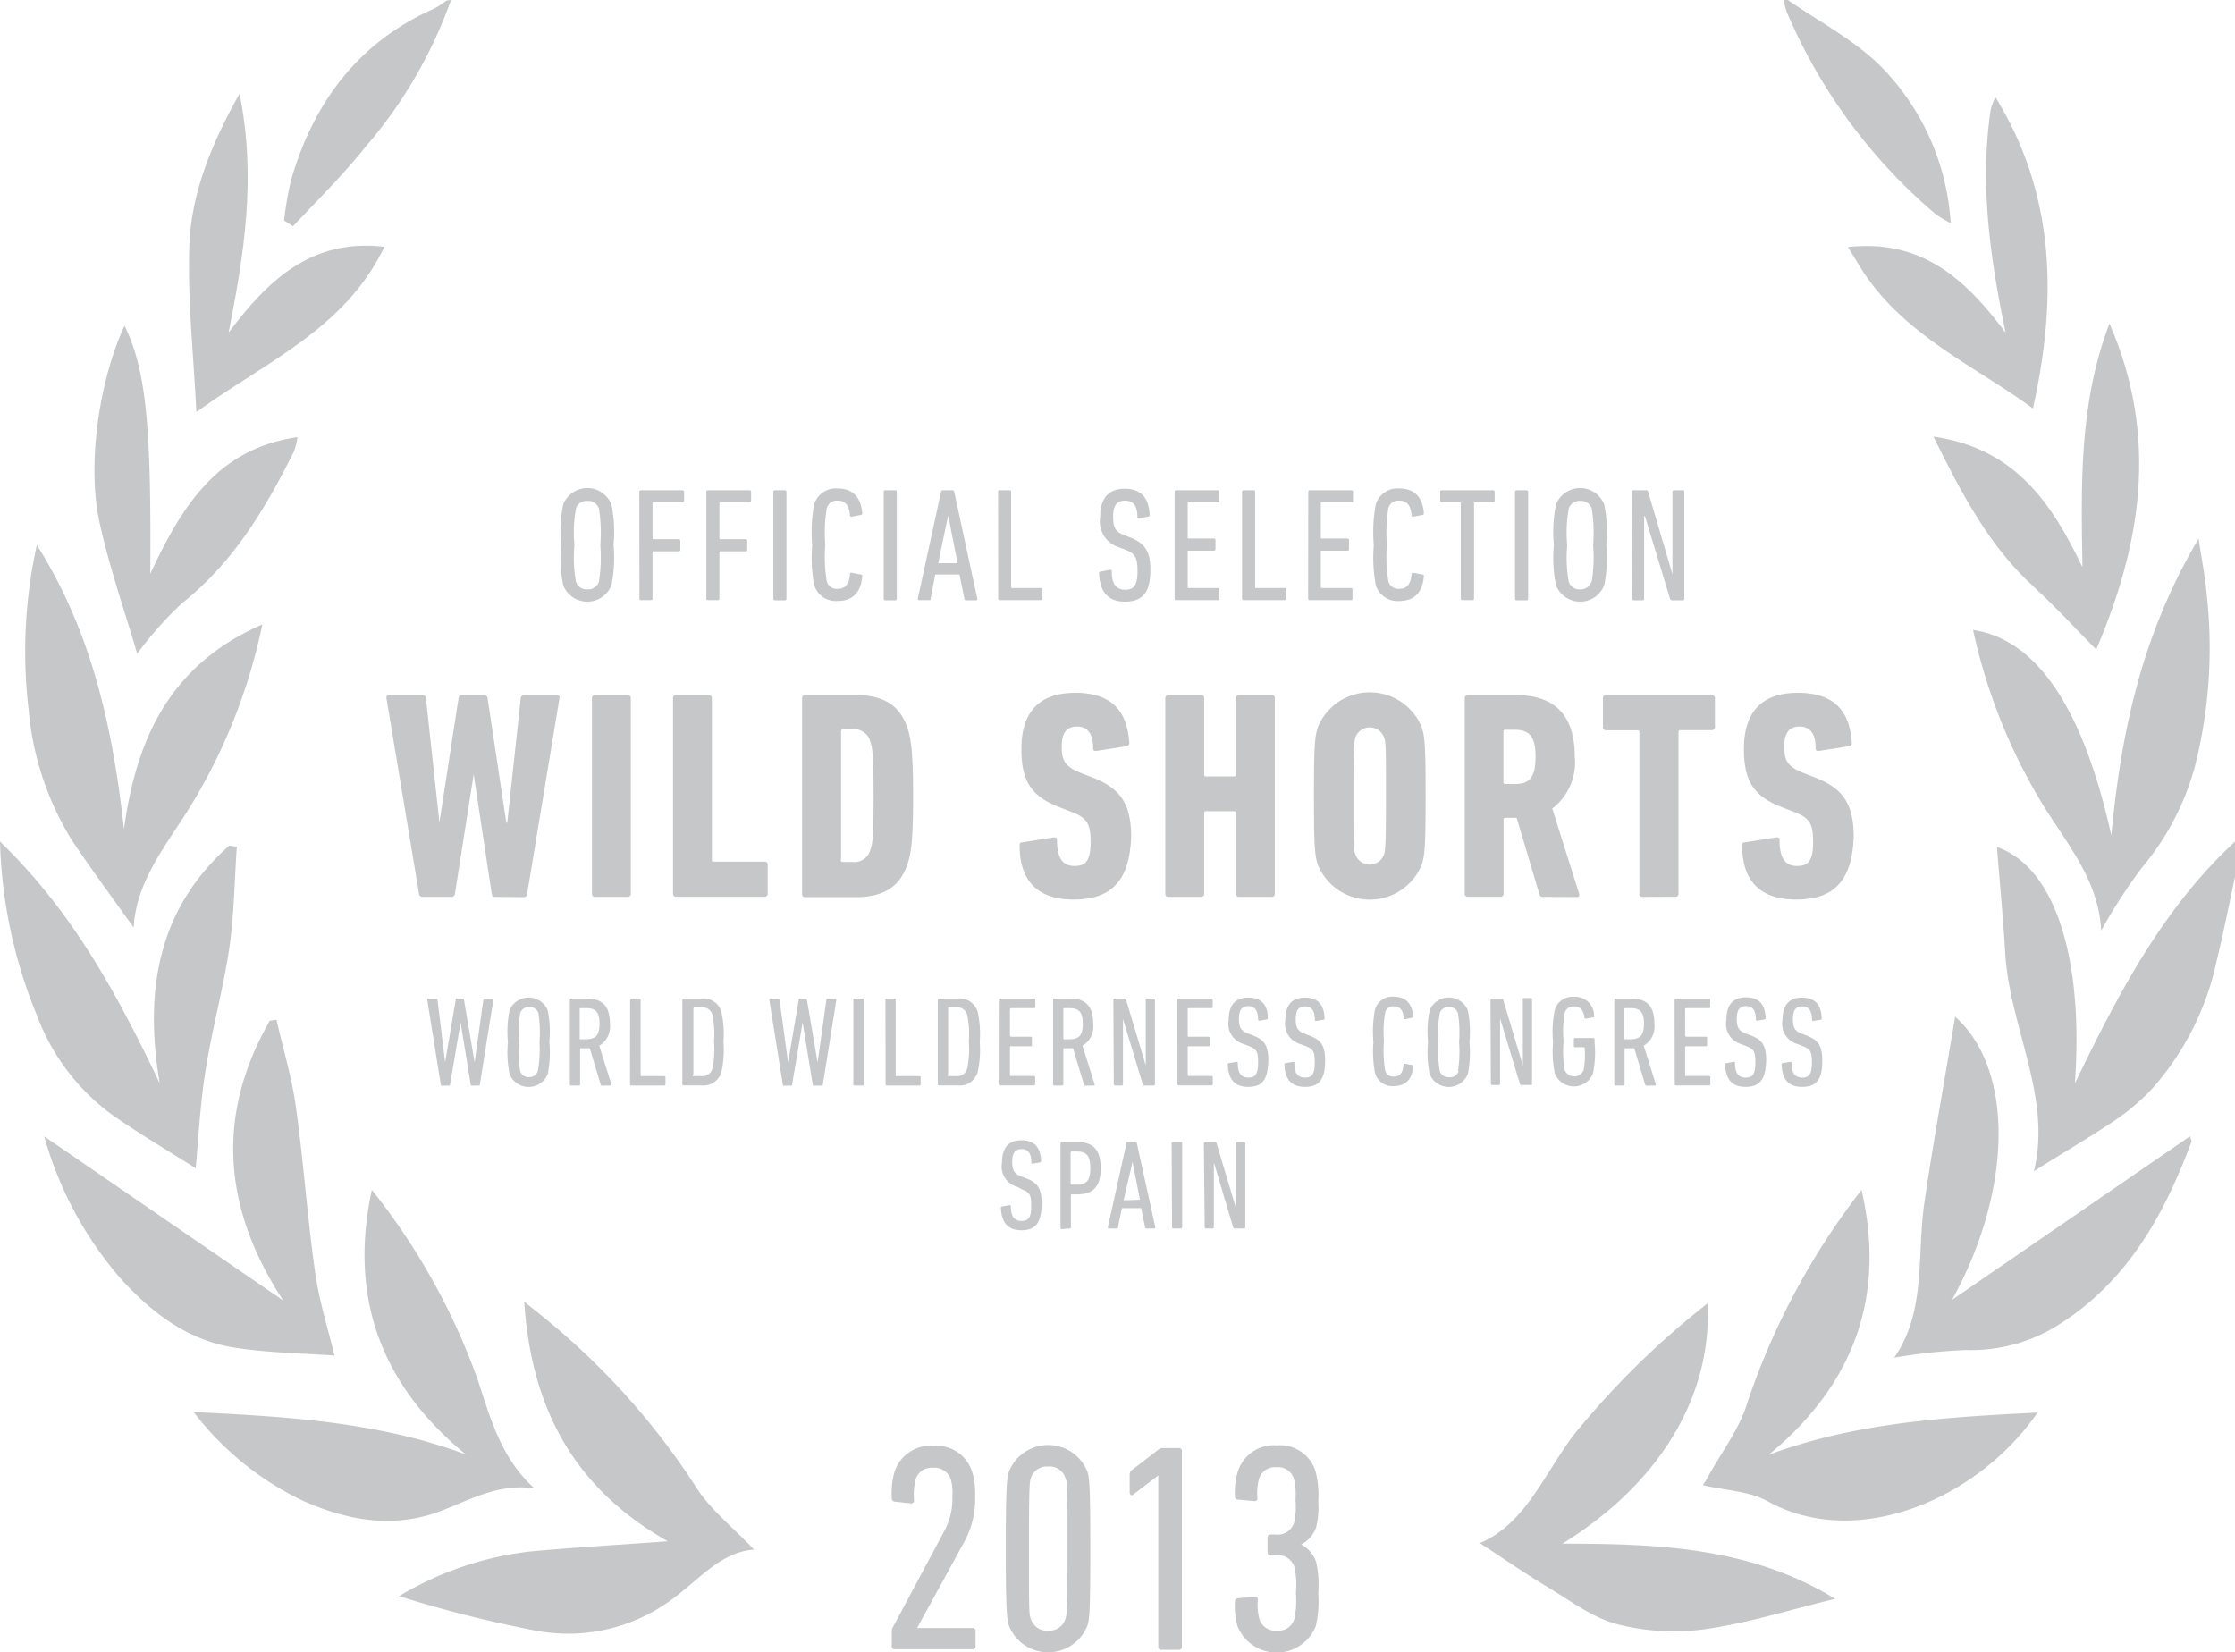 <svg xmlns="http://www.w3.org/2000/svg" viewBox="0 0 165.71 122.51"><defs><style>.cls-1{fill:#c6c7c8;}</style></defs><title>wild-shorts-2013</title><g id="Layer_2" data-name="Layer 2"><g id="Outlines"><path class="cls-1" d="M41.76,43.4a10.16,10.16,0,0,1-.16-3,10.16,10.16,0,0,1,.16-3,1.92,1.92,0,0,1,3.57,0,10.16,10.16,0,0,1,.16,3,10.16,10.16,0,0,1-.16,3,1.92,1.92,0,0,1-3.57,0Zm2.65-.28a11.51,11.51,0,0,0,.1-2.7,11.5,11.5,0,0,0-.1-2.7.83.83,0,0,0-.86-.58.82.82,0,0,0-.85.58,10.05,10.05,0,0,0-.11,2.7,10.06,10.06,0,0,0,.11,2.7.82.82,0,0,0,.85.58A.83.83,0,0,0,44.41,43.12Z"/><path class="cls-1" d="M47.4,36.47a.11.11,0,0,1,.12-.12H50.6a.11.11,0,0,1,.12.12v.66a.11.11,0,0,1-.12.12H48.45a.06.06,0,0,0-.07.07v2.59a.06.06,0,0,0,.07.07h1.87a.11.11,0,0,1,.12.12v.66a.11.11,0,0,1-.12.12H48.45a.06.06,0,0,0-.07.07v3.43a.11.11,0,0,1-.12.12h-.73a.11.11,0,0,1-.12-.12Z"/><path class="cls-1" d="M52.37,36.47a.11.11,0,0,1,.12-.12h3.08a.11.11,0,0,1,.12.12v.66a.11.11,0,0,1-.12.12H53.41a.06.06,0,0,0-.07.07v2.59a.06.06,0,0,0,.07.07h1.87a.11.11,0,0,1,.12.12v.66a.11.11,0,0,1-.12.12H53.41a.06.06,0,0,0-.07.07v3.43a.11.11,0,0,1-.12.12h-.73a.11.11,0,0,1-.12-.12Z"/><path class="cls-1" d="M57.34,36.47a.11.11,0,0,1,.12-.12h.73a.11.11,0,0,1,.12.12v7.92a.11.11,0,0,1-.12.12h-.73a.11.11,0,0,1-.12-.12Z"/><path class="cls-1" d="M60.22,40.42a11.14,11.14,0,0,1,.14-3,1.67,1.67,0,0,1,1.75-1.2c1.07,0,1.71.58,1.82,1.82a.11.11,0,0,1-.1.14l-.68.13a.1.1,0,0,1-.13-.1c-.06-.73-.34-1.09-.9-1.09a.76.76,0,0,0-.82.56,11.11,11.11,0,0,0-.11,2.71,11.11,11.11,0,0,0,.11,2.71.76.76,0,0,0,.82.56c.56,0,.84-.36.9-1.09a.1.1,0,0,1,.13-.1l.68.13a.11.11,0,0,1,.1.14c-.11,1.25-.76,1.82-1.82,1.82a1.67,1.67,0,0,1-1.75-1.2A11.13,11.13,0,0,1,60.22,40.42Z"/><path class="cls-1" d="M65.52,36.47a.11.11,0,0,1,.12-.12h.73a.11.11,0,0,1,.12.12v7.92a.11.11,0,0,1-.12.12h-.73a.11.11,0,0,1-.12-.12Z"/><path class="cls-1" d="M69.77,36.47c0-.07.06-.12.13-.12h.72a.13.13,0,0,1,.13.12l1.71,7.92a.1.1,0,0,1-.11.12h-.72a.12.12,0,0,1-.13-.12l-.36-1.79H69.34L69,44.38c0,.07,0,.12-.12.12h-.72a.1.1,0,0,1-.11-.12ZM71,41.76l-.7-3.55h0l-.74,3.55Z"/><path class="cls-1" d="M74,36.47a.11.11,0,0,1,.12-.12h.73a.11.11,0,0,1,.12.12v7.06a.06.06,0,0,0,.07.07h2.13a.11.11,0,0,1,.12.12v.66a.11.11,0,0,1-.12.12H74.13a.11.11,0,0,1-.12-.12Z"/><path class="cls-1" d="M83.41,44.61c-1.24,0-1.86-.7-1.92-2.1,0-.07,0-.12.1-.13l.71-.13a.1.1,0,0,1,.13.11c0,1,.37,1.37,1,1.37s.91-.3.91-1.4c0-.94-.18-1.28-.83-1.54L83,40.59a2,2,0,0,1-1.43-2.24c0-1.39.6-2.11,1.82-2.11s1.79.67,1.85,1.94a.12.12,0,0,1-.11.13l-.67.11a.1.1,0,0,1-.13-.1c0-.8-.29-1.2-.91-1.2s-.89.36-.89,1.19.19,1.13.85,1.38l.49.19c1,.42,1.42,1,1.42,2.31C85.31,43.84,84.79,44.61,83.41,44.61Z"/><path class="cls-1" d="M87.09,36.47a.11.11,0,0,1,.12-.12h3.08a.11.11,0,0,1,.12.12v.66a.11.11,0,0,1-.12.12H88.13a.06.06,0,0,0-.07.07v2.54a.06.06,0,0,0,.07.07H90a.11.11,0,0,1,.12.12v.66a.11.11,0,0,1-.12.12H88.13a.06.06,0,0,0-.07.07v2.63a.06.06,0,0,0,.07.07h2.16a.11.11,0,0,1,.12.12v.66a.11.11,0,0,1-.12.12H87.21a.11.11,0,0,1-.12-.12Z"/><path class="cls-1" d="M92.09,36.47a.11.11,0,0,1,.12-.12h.73a.11.11,0,0,1,.12.12v7.06a.06.06,0,0,0,.07.07h2.13a.11.11,0,0,1,.12.12v.66a.11.11,0,0,1-.12.12H92.21a.11.11,0,0,1-.12-.12Z"/><path class="cls-1" d="M97,36.47a.11.11,0,0,1,.12-.12h3.08a.11.11,0,0,1,.12.12v.66a.11.11,0,0,1-.12.12H98a.06.06,0,0,0-.07.07v2.54a.06.06,0,0,0,.07.07H99.9a.11.11,0,0,1,.12.12v.66a.11.11,0,0,1-.12.12H98a.06.06,0,0,0-.07.07v2.63a.06.06,0,0,0,.07.07h2.16a.11.11,0,0,1,.12.12v.66a.11.11,0,0,1-.12.12H97.11a.11.11,0,0,1-.12-.12Z"/><path class="cls-1" d="M101.86,40.42a11.19,11.19,0,0,1,.14-3,1.67,1.67,0,0,1,1.75-1.2c1.07,0,1.72.58,1.82,1.82,0,.08,0,.13-.1.14l-.68.13c-.07,0-.13,0-.13-.1-.06-.73-.34-1.09-.9-1.09a.76.76,0,0,0-.82.56,11.06,11.06,0,0,0-.11,2.71,11.06,11.06,0,0,0,.11,2.71.76.76,0,0,0,.82.56c.56,0,.84-.36.9-1.09,0-.07.06-.11.13-.1l.68.13a.11.11,0,0,1,.1.14c-.11,1.25-.76,1.82-1.82,1.82a1.67,1.67,0,0,1-1.75-1.2A11.18,11.18,0,0,1,101.86,40.42Z"/><path class="cls-1" d="M108.43,44.5a.11.11,0,0,1-.12-.12V37.32a.06.06,0,0,0-.07-.07H106.9a.11.11,0,0,1-.12-.12v-.66a.11.11,0,0,1,.12-.12h3.8a.11.11,0,0,1,.12.12v.66a.11.11,0,0,1-.12.12h-1.34a.06.06,0,0,0-.07.07v7.06a.11.11,0,0,1-.12.12Z"/><path class="cls-1" d="M112.33,36.47a.11.11,0,0,1,.12-.12h.73a.11.11,0,0,1,.12.12v7.92a.11.11,0,0,1-.12.12h-.73a.11.11,0,0,1-.12-.12Z"/><path class="cls-1" d="M115.37,43.4a10.16,10.16,0,0,1-.16-3,10.16,10.16,0,0,1,.16-3,1.92,1.92,0,0,1,3.57,0,10.16,10.16,0,0,1,.16,3,10.16,10.16,0,0,1-.16,3,1.92,1.92,0,0,1-3.57,0Zm2.65-.28a11.51,11.51,0,0,0,.1-2.7,11.5,11.5,0,0,0-.1-2.7.83.83,0,0,0-.86-.58.82.82,0,0,0-.85.58,10.05,10.05,0,0,0-.11,2.7,10.06,10.06,0,0,0,.11,2.7.82.82,0,0,0,.85.58A.83.83,0,0,0,118,43.12Z"/><path class="cls-1" d="M121,36.47a.11.11,0,0,1,.12-.12h.9a.16.16,0,0,1,.18.12L124,42.58h0V36.47a.11.11,0,0,1,.12-.12h.64a.11.11,0,0,1,.12.12v7.92a.11.11,0,0,1-.12.12H124a.16.16,0,0,1-.18-.12l-1.86-6.12h-.06v6.12a.11.11,0,0,1-.12.12h-.64a.11.11,0,0,1-.12-.12Z"/><path class="cls-1" d="M35,80.5c-.06,0-.09,0-.1-.09l-.75-4.6h0l-.78,4.6c0,.06,0,.09-.1.09h-.5c-.06,0-.08,0-.09-.09l-1-6.27c0-.06,0-.09.08-.09h.58a.1.1,0,0,1,.1.09L33,78.77h0l.79-4.64c0-.07,0-.09.1-.09h.42c.06,0,.09,0,.09.09l.79,4.64h0l.65-4.64a.1.1,0,0,1,.1-.09h.56c.07,0,.09,0,.08.09l-1,6.27c0,.06,0,.09-.1.09Z"/><path class="cls-1" d="M37.78,79.63a8.1,8.1,0,0,1-.12-2.36,8.11,8.11,0,0,1,.12-2.36,1.53,1.53,0,0,1,2.83,0,8.08,8.08,0,0,1,.12,2.36,8.07,8.07,0,0,1-.12,2.36,1.52,1.52,0,0,1-2.83,0Zm2.1-.22A9.21,9.21,0,0,0,40,77.27a9.21,9.21,0,0,0-.08-2.14.66.66,0,0,0-.68-.46.65.65,0,0,0-.67.46,7.92,7.92,0,0,0-.09,2.14,7.92,7.92,0,0,0,.09,2.14.65.65,0,0,0,.67.46A.66.66,0,0,0,39.88,79.41Z"/><path class="cls-1" d="M44.64,80.5a.09.09,0,0,1-.1-.07l-.81-2.7h-.66a.05.05,0,0,0-.06.06v2.61a.09.09,0,0,1-.09.09h-.58a.09.09,0,0,1-.09-.09V74.13a.09.09,0,0,1,.09-.09h1.13c1.14,0,1.75.49,1.75,1.86a1.66,1.66,0,0,1-.79,1.64l.9,2.86s0,.09,0,.09Zm-.19-4.6c0-.87-.29-1.15-1-1.15h-.41a.05.05,0,0,0-.06.06V77a.05.05,0,0,0,.06.06h.41C44.15,77.05,44.45,76.78,44.45,75.9Z"/><path class="cls-1" d="M46.72,74.13a.09.09,0,0,1,.1-.09h.58a.09.09,0,0,1,.1.09v5.6a.05.05,0,0,0,.06.06h1.69a.09.09,0,0,1,.09.09v.52a.09.09,0,0,1-.09.09H46.81a.09.09,0,0,1-.1-.09Z"/><path class="cls-1" d="M50.59,74.13a.09.09,0,0,1,.1-.09H52a1.38,1.38,0,0,1,1.49,1,7.73,7.73,0,0,1,.15,2.22,7.72,7.72,0,0,1-.15,2.22,1.38,1.38,0,0,1-1.49,1H50.69a.09.09,0,0,1-.1-.09Zm.83,5.66H52a.76.76,0,0,0,.82-.55,7,7,0,0,0,.12-2,7.05,7.05,0,0,0-.12-2,.76.76,0,0,0-.82-.55h-.53a0,0,0,0,0-.06.06v4.92A.05.05,0,0,0,51.42,79.79Z"/><path class="cls-1" d="M60.35,80.5c-.06,0-.09,0-.09-.09l-.75-4.6h0l-.78,4.6c0,.06,0,.09-.09.09h-.5c-.06,0-.09,0-.1-.09l-1-6.27c0-.06,0-.09.08-.09h.58a.1.1,0,0,1,.1.09l.63,4.64h0l.79-4.64c0-.07,0-.09.09-.09h.42c.06,0,.09,0,.1.09l.79,4.64h0l.65-4.64a.1.1,0,0,1,.1-.09h.56c.07,0,.08,0,.08.09l-1,6.27c0,.06,0,.09-.09.09Z"/><path class="cls-1" d="M63.27,74.13a.09.09,0,0,1,.1-.09h.58a.09.09,0,0,1,.1.09v6.27a.09.09,0,0,1-.1.09h-.58a.09.09,0,0,1-.1-.09Z"/><path class="cls-1" d="M65.65,74.13a.09.09,0,0,1,.09-.09h.58a.09.09,0,0,1,.09.09v5.6a.05.05,0,0,0,.06.06h1.69a.09.09,0,0,1,.1.09v.52a.09.09,0,0,1-.1.09H65.75a.09.09,0,0,1-.09-.09Z"/><path class="cls-1" d="M69.53,74.13a.09.09,0,0,1,.09-.09H71a1.38,1.38,0,0,1,1.49,1,7.67,7.67,0,0,1,.15,2.22,7.66,7.66,0,0,1-.15,2.22,1.38,1.38,0,0,1-1.49,1H69.62a.09.09,0,0,1-.09-.09Zm.83,5.66h.53a.76.76,0,0,0,.82-.55,7,7,0,0,0,.12-2,7.05,7.05,0,0,0-.12-2,.76.76,0,0,0-.82-.55h-.53a.05.05,0,0,0-.06.06v4.92A.05.05,0,0,0,70.35,79.79Z"/><path class="cls-1" d="M74.12,74.13a.09.09,0,0,1,.1-.09h2.44a.09.09,0,0,1,.1.09v.52a.09.09,0,0,1-.1.1H74.94a0,0,0,0,0-.06.06v2a0,0,0,0,0,.06.06h1.48a.09.09,0,0,1,.09.1v.52a.09.09,0,0,1-.09.09H74.94a.05.05,0,0,0-.06.06v2.08a.05.05,0,0,0,.06.06h1.71a.09.09,0,0,1,.1.09v.52a.09.09,0,0,1-.1.09H74.21a.09.09,0,0,1-.1-.09Z"/><path class="cls-1" d="M80.47,80.5a.09.09,0,0,1-.1-.07l-.81-2.7H78.9a.05.05,0,0,0-.06.06v2.61a.09.09,0,0,1-.09.09h-.58a.09.09,0,0,1-.09-.09V74.13a.09.09,0,0,1,.09-.09H79.3c1.14,0,1.75.49,1.75,1.86a1.66,1.66,0,0,1-.79,1.64l.9,2.86s0,.09,0,.09Zm-.19-4.6c0-.87-.29-1.15-1-1.15H78.9a.05.05,0,0,0-.06.06V77a.05.05,0,0,0,.06.06h.41C80,77.05,80.28,76.78,80.28,75.9Z"/><path class="cls-1" d="M82.55,74.13a.09.09,0,0,1,.09-.09h.71a.13.13,0,0,1,.14.09L84.95,79h0V74.13a.09.09,0,0,1,.09-.09h.5a.09.09,0,0,1,.09.09v6.27a.09.09,0,0,1-.09.09h-.67a.13.13,0,0,1-.14-.09l-1.47-4.85h0v4.85a.09.09,0,0,1-.09.09h-.5a.09.09,0,0,1-.09-.09Z"/><path class="cls-1" d="M87.29,74.13a.09.09,0,0,1,.09-.09h2.44a.09.09,0,0,1,.09.09v.52a.09.09,0,0,1-.09.1H88.12a.05.05,0,0,0-.06.06v2a.05.05,0,0,0,.06.06H89.6a.09.09,0,0,1,.1.1v.52a.09.09,0,0,1-.1.09H88.12a.05.05,0,0,0-.06.06v2.08a.05.05,0,0,0,.06.06h1.71a.09.09,0,0,1,.09.09v.52a.09.09,0,0,1-.09.09H87.39a.09.09,0,0,1-.09-.09Z"/><path class="cls-1" d="M92.55,80.59c-1,0-1.47-.55-1.52-1.66,0-.06,0-.09.08-.1l.56-.1a.08.08,0,0,1,.1.09c0,.8.29,1.08.79,1.08s.72-.24.72-1.11-.14-1-.66-1.22l-.39-.15a1.55,1.55,0,0,1-1.13-1.78c0-1.1.47-1.67,1.44-1.67S94,74.48,94,75.49a.1.1,0,0,1-.08.1l-.53.09a.08.08,0,0,1-.11-.08c0-.64-.23-1-.72-1s-.7.29-.7.94.15.89.67,1.09l.39.15c.83.33,1.12.76,1.12,1.83C94,80,93.64,80.59,92.55,80.59Z"/><path class="cls-1" d="M96.75,80.59c-1,0-1.47-.55-1.52-1.66,0-.06,0-.09.08-.1l.56-.1a.08.08,0,0,1,.1.09c0,.8.29,1.08.79,1.08s.72-.24.72-1.11-.14-1-.66-1.22l-.39-.15a1.55,1.55,0,0,1-1.13-1.78c0-1.1.48-1.67,1.45-1.67s1.42.53,1.46,1.54a.1.1,0,0,1-.09.1l-.53.09a.08.08,0,0,1-.1-.08c0-.64-.23-1-.72-1s-.7.29-.7.94.15.89.67,1.09l.39.15c.83.33,1.12.76,1.12,1.83C98.25,80,97.84,80.59,96.75,80.59Z"/><path class="cls-1" d="M101.83,77.27a8.82,8.82,0,0,1,.11-2.37,1.32,1.32,0,0,1,1.39-1c.85,0,1.36.46,1.45,1.45a.09.09,0,0,1-.08.11l-.54.11c-.06,0-.1,0-.1-.08,0-.58-.27-.87-.71-.87a.6.6,0,0,0-.65.45,8.81,8.81,0,0,0-.09,2.15,8.81,8.81,0,0,0,.09,2.15.6.6,0,0,0,.65.45c.45,0,.67-.29.71-.87a.08.08,0,0,1,.1-.08l.54.1a.09.09,0,0,1,.08.11c-.09,1-.6,1.45-1.45,1.45a1.32,1.32,0,0,1-1.39-1A8.81,8.81,0,0,1,101.83,77.27Z"/><path class="cls-1" d="M106,79.63a8.1,8.1,0,0,1-.12-2.36,8.11,8.11,0,0,1,.12-2.36,1.53,1.53,0,0,1,2.83,0,8.08,8.08,0,0,1,.12,2.36,8.07,8.07,0,0,1-.12,2.36,1.52,1.52,0,0,1-2.83,0Zm2.1-.22a9.21,9.21,0,0,0,.08-2.14,9.21,9.21,0,0,0-.08-2.14.66.66,0,0,0-.68-.46.65.65,0,0,0-.67.46,7.92,7.92,0,0,0-.09,2.14,7.92,7.92,0,0,0,.09,2.14.65.65,0,0,0,.67.46A.66.66,0,0,0,108.15,79.41Z"/><path class="cls-1" d="M110.51,74.13a.09.09,0,0,1,.09-.09h.71a.13.13,0,0,1,.14.09L112.91,79h0V74.13A.09.09,0,0,1,113,74h.5a.09.09,0,0,1,.09.09v6.27a.09.09,0,0,1-.09.09h-.67a.13.13,0,0,1-.14-.09l-1.47-4.85h0v4.85a.09.09,0,0,1-.09.09h-.5a.09.09,0,0,1-.09-.09Z"/><path class="cls-1" d="M115.15,77.27a8.11,8.11,0,0,1,.12-2.36,1.36,1.36,0,0,1,1.42-1,1.4,1.4,0,0,1,1.5,1.41c0,.06,0,.1-.07.11l-.53.1c-.07,0-.1,0-.11-.08-.07-.53-.31-.83-.78-.83a.66.66,0,0,0-.68.46,7.92,7.92,0,0,0-.09,2.14,7.92,7.92,0,0,0,.09,2.14.76.76,0,0,0,1.39,0,5.88,5.88,0,0,0,.08-1.65.05.05,0,0,0-.06-.06h-.64a.09.09,0,0,1-.1-.09v-.5a.09.09,0,0,1,.1-.09h1.34a.09.09,0,0,1,.1.09v.28a7.58,7.58,0,0,1-.12,2.25,1.52,1.52,0,0,1-2.83,0A8.1,8.1,0,0,1,115.15,77.27Z"/><path class="cls-1" d="M122.08,80.5a.09.09,0,0,1-.1-.07l-.81-2.7h-.66a.05.05,0,0,0-.06.06v2.61a.09.09,0,0,1-.09.09h-.58a.09.09,0,0,1-.09-.09V74.13a.09.09,0,0,1,.09-.09h1.13c1.14,0,1.75.49,1.75,1.86a1.66,1.66,0,0,1-.79,1.64l.9,2.86s0,.09,0,.09Zm-.19-4.6c0-.87-.29-1.15-1-1.15h-.41a.05.05,0,0,0-.06.06V77a.05.05,0,0,0,.06.06h.41C121.59,77.05,121.89,76.78,121.89,75.9Z"/><path class="cls-1" d="M124.16,74.13a.09.09,0,0,1,.1-.09h2.44a.09.09,0,0,1,.1.09v.52a.09.09,0,0,1-.1.1H125a0,0,0,0,0-.06.06v2a0,0,0,0,0,.06.06h1.48a.09.09,0,0,1,.09.1v.52a.09.09,0,0,1-.09.09H125a.05.05,0,0,0-.06.06v2.08a.05.05,0,0,0,.06.06h1.71a.09.09,0,0,1,.1.09v.52a.09.09,0,0,1-.1.09h-2.44a.09.09,0,0,1-.1-.09Z"/><path class="cls-1" d="M129.42,80.59c-1,0-1.47-.55-1.52-1.66,0-.06,0-.09.08-.1l.56-.1a.08.08,0,0,1,.1.09c0,.8.29,1.08.79,1.08s.72-.24.72-1.11-.14-1-.66-1.22l-.39-.15A1.55,1.55,0,0,1,128,75.62c0-1.1.48-1.67,1.45-1.67s1.42.53,1.46,1.54a.1.1,0,0,1-.09.1l-.53.09a.08.08,0,0,1-.1-.08c0-.64-.23-1-.72-1s-.7.29-.7.94.15.89.67,1.09l.39.15c.83.33,1.12.76,1.12,1.83C130.92,80,130.51,80.59,129.42,80.59Z"/><path class="cls-1" d="M133.61,80.59c-1,0-1.47-.55-1.52-1.66,0-.06,0-.09.08-.1l.56-.1a.08.08,0,0,1,.1.09c0,.8.29,1.08.79,1.08s.72-.24.72-1.11-.14-1-.66-1.22l-.39-.15a1.55,1.55,0,0,1-1.13-1.78c0-1.1.48-1.67,1.45-1.67s1.42.53,1.46,1.54a.1.1,0,0,1-.09.1l-.53.09a.08.08,0,0,1-.1-.08c0-.64-.23-1-.72-1s-.7.29-.7.94.15.89.67,1.09l.39.15c.83.33,1.12.76,1.12,1.83C135.12,80,134.71,80.59,133.61,80.59Z"/><path class="cls-1" d="M75.73,91.22c-1,0-1.47-.55-1.52-1.66,0-.06,0-.09.08-.1l.56-.1a.08.08,0,0,1,.1.09c0,.8.29,1.08.79,1.08s.72-.24.72-1.11-.14-1-.66-1.22L75.42,88a1.55,1.55,0,0,1-1.13-1.78c0-1.1.47-1.67,1.44-1.67s1.42.53,1.46,1.54a.1.1,0,0,1-.08.1l-.53.09a.08.08,0,0,1-.11-.08c0-.64-.23-1-.72-1s-.7.29-.7.94.15.89.67,1.09l.39.15c.83.33,1.12.76,1.12,1.83C77.23,90.61,76.83,91.22,75.73,91.22Z"/><path class="cls-1" d="M78.73,91.14a.09.09,0,0,1-.1-.09V84.77a.09.09,0,0,1,.1-.09h1.13c1.14,0,1.75.51,1.75,1.94s-.62,1.94-1.75,1.94h-.4a.05.05,0,0,0-.06.06V91a.09.09,0,0,1-.1.09Zm2.11-4.53c0-.91-.28-1.23-1-1.23h-.4a0,0,0,0,0-.06.06v2.34a0,0,0,0,0,.06.06h.4C80.57,87.84,80.84,87.53,80.84,86.61Z"/><path class="cls-1" d="M83.52,84.77c0-.06,0-.09.1-.09h.57a.1.1,0,0,1,.1.09L85.66,91a.08.08,0,0,1-.08.09H85A.1.1,0,0,1,84.9,91l-.29-1.42H83.18L82.89,91c0,.06,0,.09-.09.09h-.57a.08.08,0,0,1-.09-.09Zm1,4.19-.55-2.81h0L83.31,89Z"/><path class="cls-1" d="M86.87,84.77a.09.09,0,0,1,.1-.09h.58a.09.09,0,0,1,.1.09V91a.09.09,0,0,1-.1.09H87a.09.09,0,0,1-.1-.09Z"/><path class="cls-1" d="M89.26,84.77a.09.09,0,0,1,.09-.09h.71a.13.13,0,0,1,.14.09l1.45,4.85h0V84.77a.09.09,0,0,1,.09-.09h.5a.09.09,0,0,1,.09.09V91a.09.09,0,0,1-.09.09h-.67a.13.13,0,0,1-.14-.09L90,86.19h0V91a.09.09,0,0,1-.09.09h-.5a.09.09,0,0,1-.09-.09Z"/><path class="cls-1" d="M36.68,66.5c-.13,0-.2-.09-.22-.22l-1.34-8.87h0l-1.39,8.87a.24.24,0,0,1-.24.22H31.31a.24.24,0,0,1-.24-.22L28.65,51.76c0-.13,0-.22.2-.22h2.49a.22.22,0,0,1,.24.22l1,9.22h0L34,51.76a.22.22,0,0,1,.24-.22h1.65a.26.26,0,0,1,.26.22L37.54,61h.07l1-9.22a.22.22,0,0,1,.24-.22H41.3c.15,0,.22.09.18.22l-2.4,14.52c0,.13-.11.22-.24.22Z"/><path class="cls-1" d="M43.89,51.76a.21.21,0,0,1,.22-.22h2.44a.21.21,0,0,1,.22.22V66.28a.21.21,0,0,1-.22.22H44.11a.21.21,0,0,1-.22-.22Z"/><path class="cls-1" d="M49.9,51.76a.21.21,0,0,1,.22-.22h2.44a.21.21,0,0,1,.22.22v12a.12.12,0,0,0,.13.13H56.7a.21.21,0,0,1,.22.22v2.16a.21.21,0,0,1-.22.22H50.12a.21.21,0,0,1-.22-.22Z"/><path class="cls-1" d="M59.47,51.76a.21.21,0,0,1,.22-.22h3.78c2.07,0,3.28.79,3.83,2.49.26.84.4,1.85.4,5s-.13,4.16-.4,5c-.55,1.69-1.76,2.49-3.83,2.49H59.69a.21.21,0,0,1-.22-.22Zm3,12.15h.7A1.22,1.22,0,0,0,64.53,63c.18-.46.24-1.1.24-4s-.07-3.5-.24-4a1.22,1.22,0,0,0-1.34-.92h-.7a.12.12,0,0,0-.13.13v9.5A.12.12,0,0,0,62.48,63.9Z"/><path class="cls-1" d="M79.6,66.7c-2.71,0-4-1.43-4-4,0-.13,0-.22.18-.24l2.35-.37c.15,0,.24,0,.24.18,0,1.39.44,1.94,1.3,1.94s1.19-.42,1.19-1.78-.26-1.78-1.39-2.22l-.9-.35c-2.11-.81-2.84-1.94-2.84-4.33,0-2.71,1.3-4.16,4-4.16s3.85,1.36,4,3.72a.22.22,0,0,1-.2.24l-2.24.35c-.13,0-.24,0-.24-.18,0-1.08-.4-1.63-1.19-1.63s-1.14.48-1.14,1.5.24,1.47,1.41,1.94l.9.35c2,.79,2.84,1.89,2.84,4.42C83.74,65.12,82.57,66.7,79.6,66.7Z"/><path class="cls-1" d="M86.4,51.76a.21.21,0,0,1,.22-.22h2.44a.21.21,0,0,1,.22.22v5.68a.12.12,0,0,0,.13.13H91.5a.12.12,0,0,0,.13-.13V51.76a.21.21,0,0,1,.22-.22H94.3a.21.21,0,0,1,.22.22V66.28a.21.21,0,0,1-.22.22H91.85a.21.21,0,0,1-.22-.22v-6a.12.12,0,0,0-.13-.13H89.41a.12.12,0,0,0-.13.13v6a.21.21,0,0,1-.22.22H86.62a.21.21,0,0,1-.22-.22Z"/><path class="cls-1" d="M97.73,64.17c-.24-.68-.31-1.3-.31-5.15s.07-4.47.31-5.15a4.16,4.16,0,0,1,7.66,0c.24.68.31,1.3.31,5.15s-.07,4.47-.31,5.15a4.16,4.16,0,0,1-7.66,0Zm4.88-.79c.11-.35.15-.73.15-4.36s0-4-.15-4.36a1.13,1.13,0,0,0-2.11,0c-.11.35-.15.73-.15,4.36s0,4,.15,4.36a1.13,1.13,0,0,0,2.11,0Z"/><path class="cls-1" d="M114.38,66.5a.22.22,0,0,1-.24-.18l-1.69-5.68h-.84a.12.12,0,0,0-.13.13v5.5a.21.21,0,0,1-.22.22h-2.44a.21.21,0,0,1-.22-.22V51.76a.21.21,0,0,1,.22-.22h3.56c2.66,0,4.38,1.25,4.38,4.58a4.3,4.3,0,0,1-1.67,3.83l2,6.34c0,.11,0,.22-.11.22Zm-.53-10.39c0-1.56-.48-2-1.61-2h-.64a.12.12,0,0,0-.13.13V58a.12.12,0,0,0,.13.13h.64C113.37,58.16,113.85,57.7,113.85,56.12Z"/><path class="cls-1" d="M121.77,66.5a.21.21,0,0,1-.22-.22v-12a.12.12,0,0,0-.13-.13h-2.35a.21.21,0,0,1-.22-.22V51.76a.21.21,0,0,1,.22-.22h7.86a.21.21,0,0,1,.22.22v2.16a.21.21,0,0,1-.22.22h-2.35a.12.12,0,0,0-.13.13v12a.21.21,0,0,1-.22.22Z"/><path class="cls-1" d="M133.17,66.7c-2.71,0-4-1.43-4-4,0-.13,0-.22.18-.24l2.35-.37c.15,0,.24,0,.24.18,0,1.39.44,1.94,1.3,1.94s1.19-.42,1.19-1.78-.26-1.78-1.39-2.22l-.9-.35c-2.11-.81-2.84-1.94-2.84-4.33,0-2.71,1.3-4.16,4-4.16s3.85,1.36,4,3.72a.22.22,0,0,1-.2.24l-2.24.35c-.13,0-.24,0-.24-.18,0-1.08-.4-1.63-1.19-1.63s-1.14.48-1.14,1.5.24,1.47,1.41,1.94l.9.35c2,.79,2.84,1.89,2.84,4.42C137.31,65.12,136.14,66.7,133.17,66.7Z"/><path class="cls-1" d="M66.12,121a.67.67,0,0,1,.11-.4l3.74-7a5,5,0,0,0,.64-2.68,3.46,3.46,0,0,0-.11-1.21,1.27,1.27,0,0,0-1.32-.88,1.24,1.24,0,0,0-1.3.88,4.67,4.67,0,0,0-.11,1.54.21.21,0,0,1-.26.22l-1.19-.13a.23.23,0,0,1-.2-.26,6,6,0,0,1,.18-1.87,2.79,2.79,0,0,1,2.9-2,2.76,2.76,0,0,1,2.9,2,5.46,5.46,0,0,1,.2,1.74,6.57,6.57,0,0,1-.9,3.54L68,120.71v0h4.11a.21.21,0,0,1,.22.22v1.14a.21.21,0,0,1-.22.22H66.34a.21.21,0,0,1-.22-.22Z"/><path class="cls-1" d="M74.57,114.83c0-4.69.09-5.24.24-5.72a3.13,3.13,0,0,1,5.81,0c.15.48.22,1,.22,5.72s-.07,5.24-.22,5.72a3.13,3.13,0,0,1-5.81,0C74.66,120.07,74.57,119.52,74.57,114.83Zm3.15,6.07A1.21,1.21,0,0,0,79,120c.11-.31.15-.73.15-5.19s0-4.88-.15-5.19a1.21,1.21,0,0,0-1.28-.88,1.24,1.24,0,0,0-1.3.88c-.09.31-.13.73-.13,5.19s0,4.88.13,5.19A1.24,1.24,0,0,0,77.72,120.91Z"/><path class="cls-1" d="M85.88,109.4h0L84,110.83c-.11.09-.24,0-.24-.15v-1.36a.42.42,0,0,1,.2-.35l1.91-1.47a.6.6,0,0,1,.37-.13h1.17a.21.21,0,0,1,.22.22v14.52a.21.21,0,0,1-.22.22H86.1a.21.21,0,0,1-.22-.22Z"/><path class="cls-1" d="M91.56,118.77a.23.23,0,0,1,.22-.26L93,118.4c.15,0,.26,0,.26.2a4.25,4.25,0,0,0,.11,1.43,1.24,1.24,0,0,0,1.3.88,1.22,1.22,0,0,0,1.3-.88,6.35,6.35,0,0,0,.11-1.91,6.12,6.12,0,0,0-.11-1.94,1.28,1.28,0,0,0-1.39-.86H94.2a.21.21,0,0,1-.22-.22V114a.21.21,0,0,1,.22-.22h.35a1.28,1.28,0,0,0,1.39-.84,5.19,5.19,0,0,0,.11-1.69,4.94,4.94,0,0,0-.11-1.58,1.22,1.22,0,0,0-1.3-.88,1.24,1.24,0,0,0-1.3.88,4.25,4.25,0,0,0-.11,1.43c0,.15-.11.22-.26.2l-1.19-.11a.23.23,0,0,1-.22-.26,5.47,5.47,0,0,1,.2-1.76,2.79,2.79,0,0,1,2.9-2,2.76,2.76,0,0,1,2.9,2,7,7,0,0,1,.18,2.11,6.45,6.45,0,0,1-.15,1.94,2.24,2.24,0,0,1-1.12,1.3v0a2.28,2.28,0,0,1,1.12,1.32,7.8,7.8,0,0,1,.15,2.29,8.34,8.34,0,0,1-.18,2.44,3.13,3.13,0,0,1-5.81,0A5.56,5.56,0,0,1,91.56,118.77Z"/><g id="_2017Laurels_Audience_b2" data-name="2017Laurels_Audience b2"><path class="cls-1" d="M165.71,65c-.45,2.1-.86,4.2-1.37,6.29a20.73,20.73,0,0,1-4.78,9.44,16.32,16.32,0,0,1-2.84,2.4c-1.94,1.3-4,2.49-5.92,3.71,1.36-5.49-1.81-10.66-2.13-16.22-.15-2.58-.4-5.16-.61-7.82,4.31,1.51,6.44,8.24,5.78,17.53C157,73.8,160.31,67.4,165.71,62.4Z"/><path class="cls-1" d="M33.44,0a34.15,34.15,0,0,1-6.3,10.84c-1.66,2.09-3.6,4-5.42,5.94l-.66-.43a26.09,26.09,0,0,1,.52-3c1.68-5.78,5-10.24,10.63-12.72a6.25,6.25,0,0,0,.9-.59Z"/><path class="cls-1" d="M132.56,0c2.28,1.58,4.8,2.9,6.77,4.8a18.1,18.1,0,0,1,5.3,11.75,10.06,10.06,0,0,1-1.09-.65,40.37,40.37,0,0,1-11.06-15,5.15,5.15,0,0,1-.23-.93Z"/><path class="cls-1" d="M126.61,96.64c.33,6.9-3.56,13.36-10.77,17.82,7.21,0,14,.28,20.22,4.09-3.19.77-6.34,1.77-9.57,2.24a17,17,0,0,1-6.55-.35c-1.86-.48-3.52-1.76-5.22-2.78s-3.28-2.13-5-3.24c3.39-1.43,4.76-5.13,7-8.07A61.76,61.76,0,0,1,126.61,96.64Z"/><path class="cls-1" d="M49.51,114.28c-6.81-3.86-10.12-9.69-10.64-17.76.88.71,1.42,1.12,1.93,1.56a53.61,53.61,0,0,1,10.74,12.08c1.1,1.78,2.87,3.14,4.37,4.74-2.58.17-4.24,2.44-6.41,3.92a12.91,12.91,0,0,1-9.91,2.06,90.1,90.1,0,0,1-10-2.53,24.24,24.24,0,0,1,9.7-3.31C42.65,114.73,46,114.54,49.51,114.28Z"/><path class="cls-1" d="M131.14,107.87c6.45-2.4,13.15-2.79,19.93-3.13-4.43,6.42-13.38,10.24-20,6.58-1.39-.77-3.18-.81-4.82-1.2a4.09,4.09,0,0,0,.3-.46c1-1.87,2.4-3.64,3-5.64a53.37,53.37,0,0,1,8.47-15.79C139.84,96.17,137.45,102.65,131.14,107.87Z"/><path class="cls-1" d="M27.57,88.23a49,49,0,0,1,7.87,14.13c.94,2.87,1.74,5.8,4.19,8-2.6-.39-4.68.8-6.88,1.65-3.54,1.37-7,.75-10.39-.78a22.2,22.2,0,0,1-8-6.53c7,.34,13.71.74,20.17,3.14C28.24,102.67,25.85,96.19,27.57,88.23Z"/><path class="cls-1" d="M140.44,100.67c2.39-3.43,1.67-7.58,2.24-11.5.66-4.53,1.49-9,2.28-13.79,4.46,4,4.2,13-.23,21l17.66-12.14c0,.17.13.32.09.42-2,5.36-4.68,10.23-9.65,13.44a12.14,12.14,0,0,1-7.06,2A40.07,40.07,0,0,0,140.44,100.67Z"/><path class="cls-1" d="M21,96.43c-4.42-6.74-5.06-13.66-1-20.74l.5-.08c.49,2.16,1.14,4.29,1.44,6.47.57,4.06.84,8.16,1.42,12.22.31,2.21,1,4.37,1.44,6.21-2.21-.16-4.85-.19-7.43-.59-3.4-.53-6.05-2.53-8.32-5A27.23,27.23,0,0,1,3.28,84.26Z"/><path class="cls-1" d="M155.79,69c-.19-3.71-2.49-6.37-4.3-9.29a42,42,0,0,1-5.2-13c4.71.7,8.15,5.76,10.25,15.23.74-7.83,2.32-15,6.47-22,.25,1.68.5,2.89.6,4.12a35.68,35.68,0,0,1-.86,12.72,19.63,19.63,0,0,1-3.94,7.55A39.82,39.82,0,0,0,155.79,69Z"/><path class="cls-1" d="M2.73,40.41C6.81,46.86,8.37,54,9.19,61.49c.9-6.64,3.36-12.18,10.26-15.19a42.09,42.09,0,0,1-5.85,14.31c-1.7,2.58-3.52,5.07-3.69,8.17-1.54-2.17-3.12-4.29-4.58-6.48a22,22,0,0,1-3.2-9.61A36.71,36.71,0,0,1,2.73,40.41Z"/><path class="cls-1" d="M0,62.4c5.45,5.26,8.76,11.47,11.84,17.92C10.7,73.53,11.65,67.44,17,62.7l.56.08c-.18,2.53-.2,5.09-.57,7.59-.45,3-1.28,6-1.76,9.06-.4,2.52-.52,5.09-.72,7.19-1.73-1.09-3.92-2.4-6-3.82a16.08,16.08,0,0,1-5.76-7.48A36.33,36.33,0,0,1,0,62.4Z"/><path class="cls-1" d="M9.23,24.15c1.6,3.25,2,7.46,1.91,18.4,2.37-5.08,5-9.28,10.92-10.14a6,6,0,0,1-.26,1.05c-2.11,4.24-4.5,8.25-8.31,11.27a27.35,27.35,0,0,0-3.32,3.74c-.91-3.13-2.06-6.39-2.79-9.73C6.43,34.41,7.36,28.2,9.23,24.15Z"/><path class="cls-1" d="M155.42,48.16c-1.38-1.39-2.93-3.08-4.62-4.64-3.3-3-5.33-6.86-7.45-11.15,6.11.88,8.8,5,11.05,9.69-.1-6.06-.27-12.11,2-18.07C160.13,32.49,158.67,40.57,155.42,48.16Z"/><path class="cls-1" d="M147.94,7.19c4.58,7.44,4.52,15.27,2.79,23.1-4.37-3.23-9.9-5.54-13-10.8-.18-.31-.38-.62-.72-1.17,5.55-.62,8.79,2.48,11.69,6.34-1.14-5.49-1.93-11-1.1-16.54A6.41,6.41,0,0,1,147.94,7.19Z"/><path class="cls-1" d="M14.56,30.55c-.2-4.16-.67-8.29-.52-12.39.15-3.83,1.6-7.42,3.72-11.22,1.27,6.28.32,12-.81,17.72,2.89-3.85,6.13-7,11.55-6.36C25.6,24.38,19.69,26.83,14.56,30.55Z"/></g></g></g></svg>